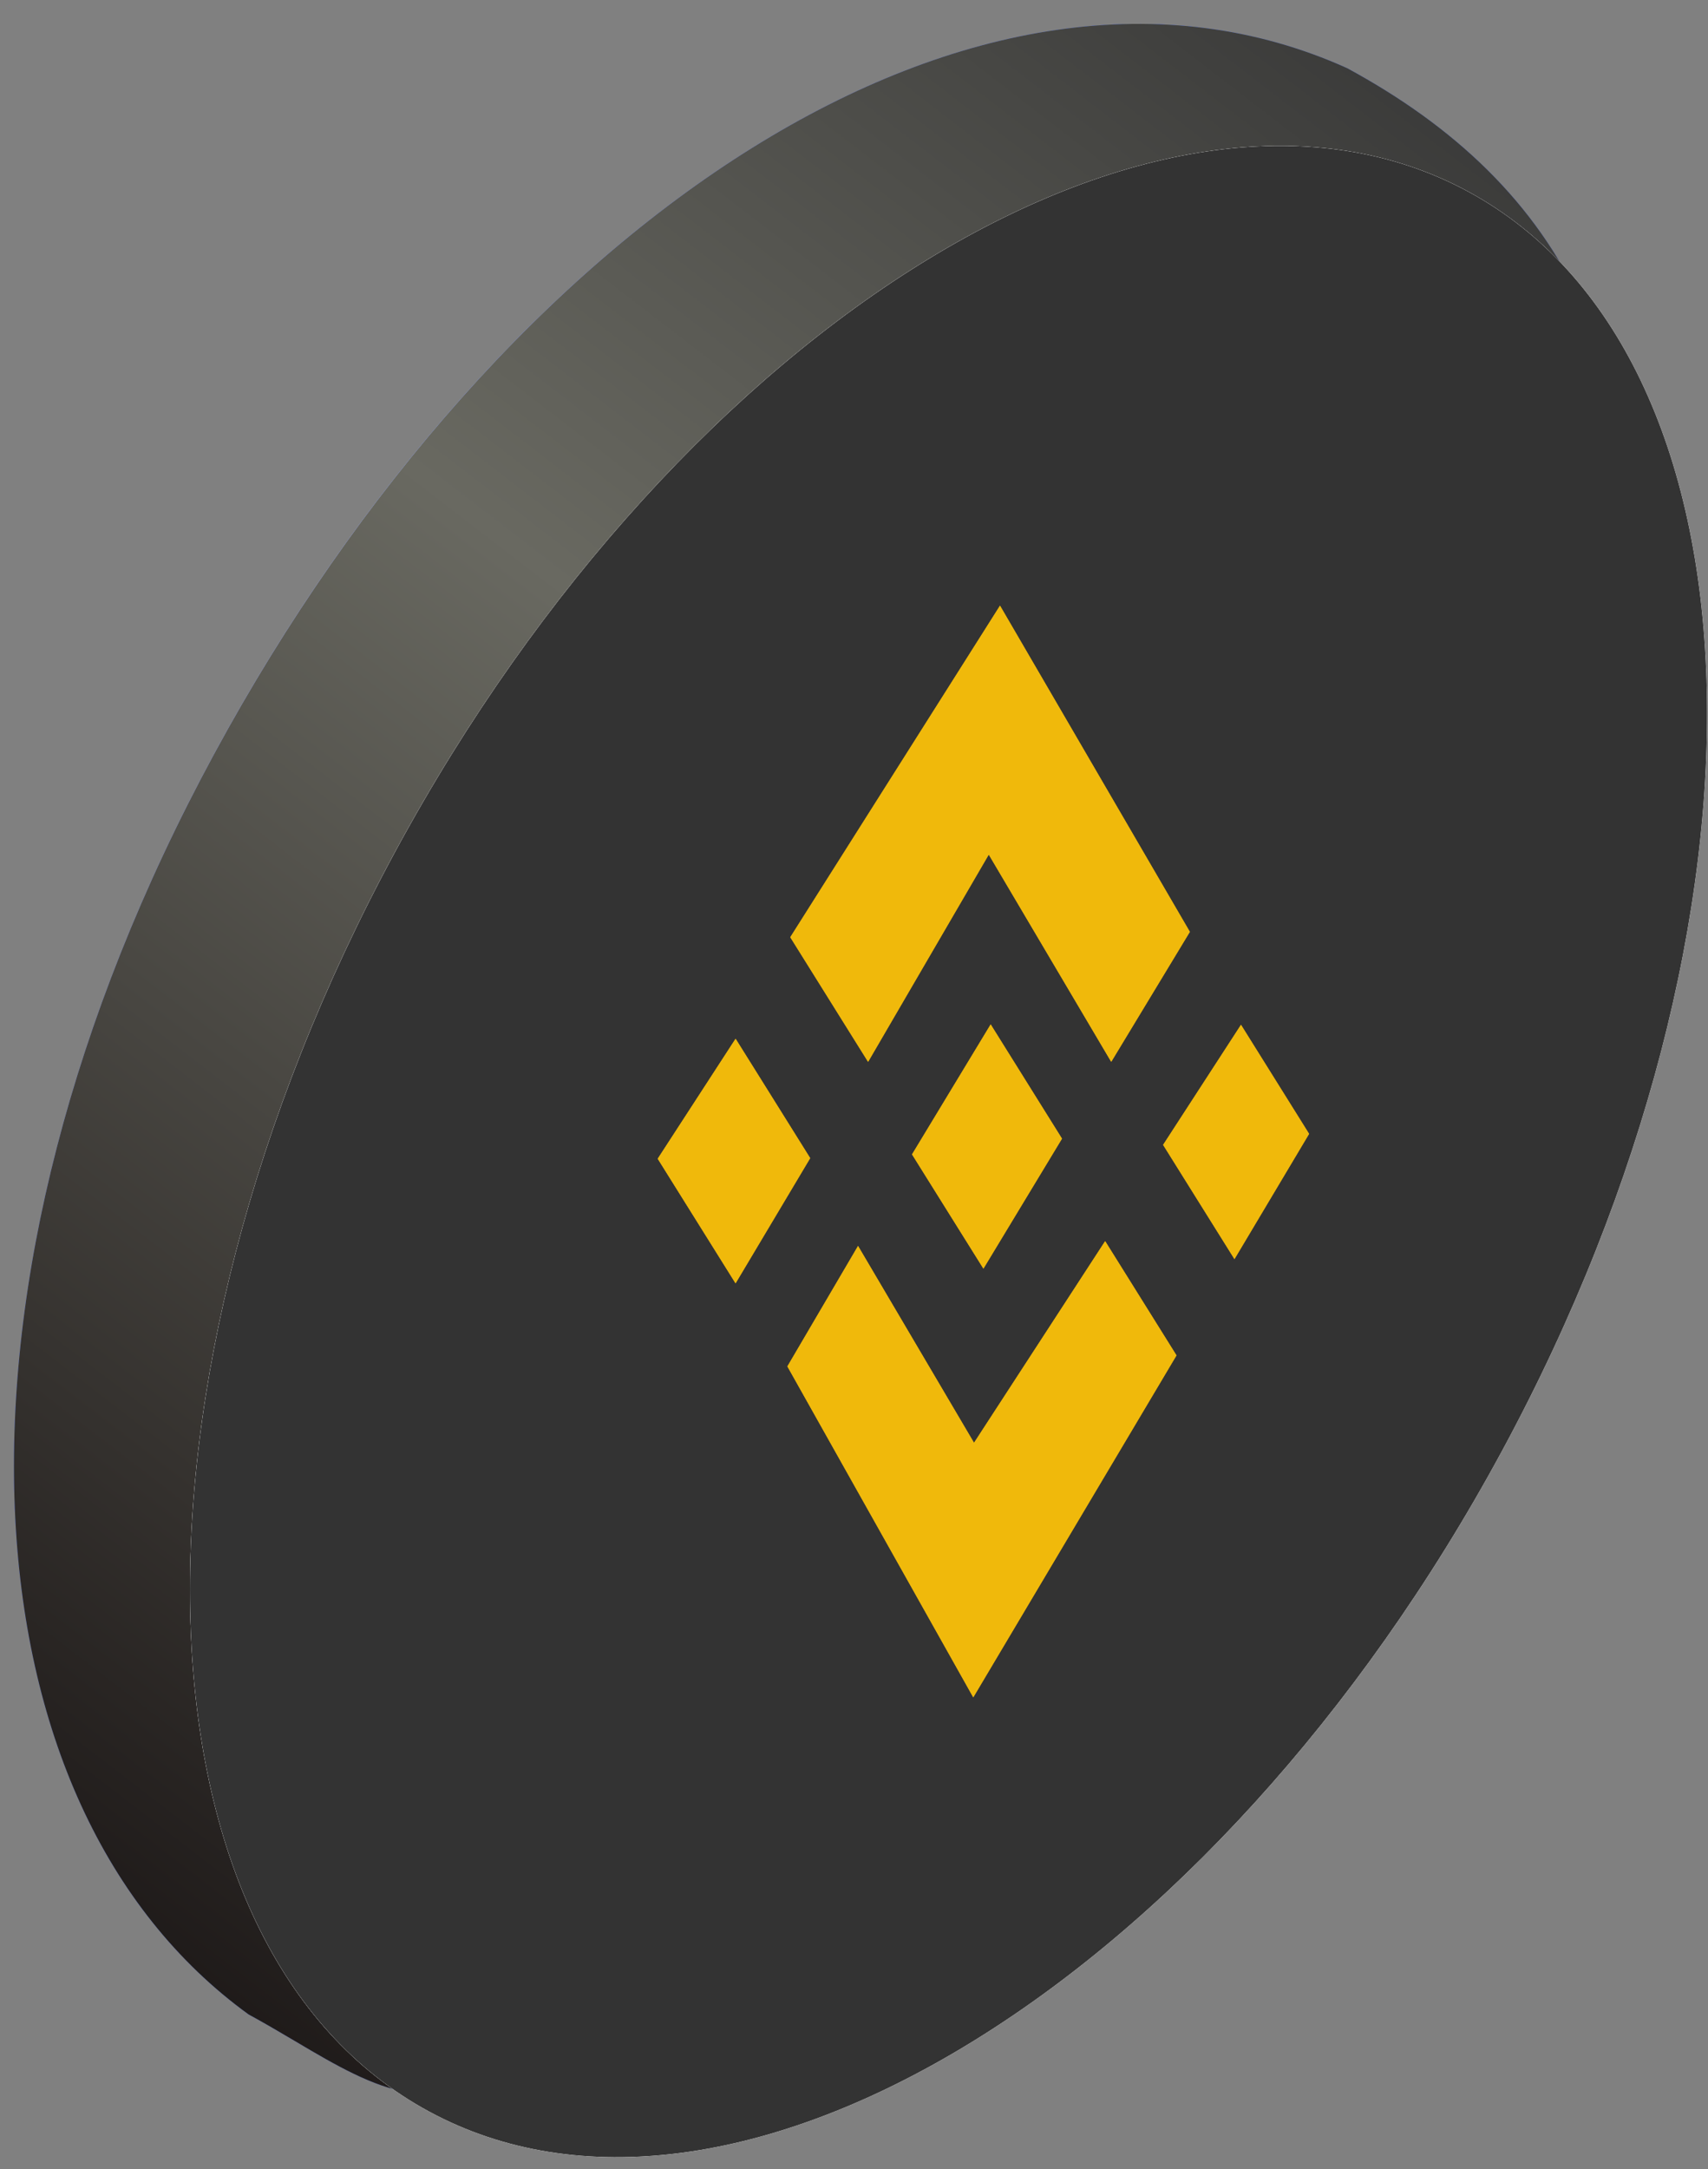 <svg width="52" height="66" viewBox="0 0 52 66" fill="none" xmlns="http://www.w3.org/2000/svg">
<rect x="0" y="0" width="52" height="66" fill="#808080" stroke="none"/>
<path d="M14.476 63.411L14.52 63.393L14.566 63.384C18.644 62.57 23.474 59.949 28.087 56.048C32.696 52.151 37.057 47.007 40.205 41.193C43.082 35.881 45.516 29.926 47.011 24.279C48.503 18.645 49.047 13.364 48.204 9.345C46.748 6.127 44.237 3.823 41.017 2.076C35.436 -0.441 29.044 0.677 22.902 4.497C16.756 8.32 10.913 14.825 6.514 22.949C2.116 31.069 0.178 39.089 0.45 45.867C0.722 52.635 3.191 58.124 7.567 61.294C8.06 61.562 8.533 61.842 8.984 62.108C9.148 62.205 9.31 62.3 9.469 62.394C10.076 62.748 10.642 63.061 11.199 63.295C12.295 63.757 13.321 63.899 14.476 63.411Z" fill="#8B5CF6"/>
<path d="M14.476 63.411L14.52 63.393L14.566 63.384C18.644 62.57 23.474 59.949 28.087 56.048C32.696 52.151 37.057 47.007 40.205 41.193C43.082 35.881 45.516 29.926 47.011 24.279C48.503 18.645 49.047 13.364 48.204 9.345C46.748 6.127 44.237 3.823 41.017 2.076C35.436 -0.441 29.044 0.677 22.902 4.497C16.756 8.32 10.913 14.825 6.514 22.949C2.116 31.069 0.178 39.089 0.45 45.867C0.722 52.635 3.191 58.124 7.567 61.294C8.06 61.562 8.533 61.842 8.984 62.108C9.148 62.205 9.31 62.3 9.469 62.394C10.076 62.748 10.642 63.061 11.199 63.295C12.295 63.757 13.321 63.899 14.476 63.411Z" fill="#3377E8"/>
<path d="M14.476 63.411L14.52 63.393L14.566 63.384C18.644 62.57 23.474 59.949 28.087 56.048C32.696 52.151 37.057 47.007 40.205 41.193C43.082 35.881 45.516 29.926 47.011 24.279C48.503 18.645 49.047 13.364 48.204 9.345C46.748 6.127 44.237 3.823 41.017 2.076C35.436 -0.441 29.044 0.677 22.902 4.497C16.756 8.32 10.913 14.825 6.514 22.949C2.116 31.069 0.178 39.089 0.45 45.867C0.722 52.635 3.191 58.124 7.567 61.294C8.06 61.562 8.533 61.842 8.984 62.108C9.148 62.205 9.31 62.3 9.469 62.394C10.076 62.748 10.642 63.061 11.199 63.295C12.295 63.757 13.321 63.899 14.476 63.411Z" fill="url(#paint0_linear_5298_11790)"/>
<path d="M14.476 63.411L14.52 63.393L14.566 63.384C18.644 62.57 23.474 59.949 28.087 56.048C32.696 52.151 37.057 47.007 40.205 41.193C43.082 35.881 45.516 29.926 47.011 24.279C48.503 18.645 49.047 13.364 48.204 9.345C46.748 6.127 44.237 3.823 41.017 2.076C35.436 -0.441 29.044 0.677 22.902 4.497C16.756 8.32 10.913 14.825 6.514 22.949C2.116 31.069 0.178 39.089 0.45 45.867C0.722 52.635 3.191 58.124 7.567 61.294C8.06 61.562 8.533 61.842 8.984 62.108C9.148 62.205 9.31 62.3 9.469 62.394C10.076 62.748 10.642 63.061 11.199 63.295C12.295 63.757 13.321 63.899 14.476 63.411Z" fill="url(#paint1_linear_5298_11790)"/>
<path d="M12.031 25.916C7.634 34.036 5.583 42.405 5.799 49.36C6.017 56.327 8.5 61.779 13.059 64.247C17.618 66.716 23.541 65.817 29.495 62.19C35.438 58.571 41.326 52.279 45.723 44.159C50.12 36.04 52.172 27.671 51.955 20.715C51.738 13.747 49.255 8.296 44.696 5.829C40.137 3.36 34.214 4.259 28.26 7.885C22.316 11.505 16.428 17.797 12.031 25.916Z" fill="white"/>
<path d="M12.031 25.916C7.634 34.036 5.583 42.405 5.799 49.36C6.017 56.327 8.5 61.779 13.059 64.247C17.618 66.716 23.541 65.817 29.495 62.19C35.438 58.571 41.326 52.279 45.723 44.159C50.12 36.04 52.172 27.671 51.955 20.715C51.738 13.747 49.255 8.296 44.696 5.829C40.137 3.36 34.214 4.259 28.26 7.885C22.316 11.505 16.428 17.797 12.031 25.916Z" fill="url(#paint2_linear_5298_11790)"/>
<path d="M12.031 25.916C7.634 34.036 5.583 42.405 5.799 49.36C6.017 56.327 8.5 61.779 13.059 64.247C17.618 66.716 23.541 65.817 29.495 62.19C35.438 58.571 41.326 52.279 45.723 44.159C50.12 36.04 52.172 27.671 51.955 20.715C51.738 13.747 49.255 8.296 44.696 5.829C40.137 3.36 34.214 4.259 28.26 7.885C22.316 11.505 16.428 17.797 12.031 25.916Z" fill="#333333"/>
<path d="M30.103 26.003L33.831 32.309L36.225 28.354L30.445 18.429L24.06 28.518L26.429 32.31L30.103 26.003Z" fill="#F0B90B"/>
<path d="M39.855 34.501L37.782 31.183L35.411 34.836L37.583 38.312L39.855 34.501Z" fill="#F0B90B"/>
<path d="M35.818 41.242L33.646 37.766L29.654 43.902L26.123 37.912L23.972 41.577L29.631 51.647L35.818 41.242Z" fill="#F0B90B"/>
<path d="M24.666 35.24L22.395 31.607L20.024 35.258L22.394 39.05L24.666 35.24Z" fill="#F0B90B"/>
<path d="M32.332 34.647L30.161 31.171L27.767 35.126L29.94 38.602L32.332 34.647Z" fill="#F0B90B"/>
<path d="M30.103 26.003L33.831 32.309L36.225 28.354L30.445 18.429L24.06 28.518L26.429 32.31L30.103 26.003Z" fill="#F0B90B"/>
<path d="M39.855 34.501L37.782 31.183L35.411 34.836L37.583 38.312L39.855 34.501Z" fill="#F0B90B"/>
<path d="M35.818 41.242L33.646 37.766L29.654 43.902L26.123 37.912L23.972 41.577L29.631 51.647L35.818 41.242Z" fill="#F0B90B"/>
<path d="M24.666 35.24L22.395 31.607L20.024 35.258L22.394 39.05L24.666 35.24Z" fill="#F0B90B"/>
<path d="M32.332 34.647L30.161 31.171L27.767 35.126L29.94 38.602L32.332 34.647Z" fill="#F0B90B"/>
<defs>
<linearGradient id="paint0_linear_5298_11790" x1="0.425" y1="45.988" x2="37.327" y2="3.04" gradientUnits="userSpaceOnUse">
<stop stop-color="#71829C"/>
<stop offset="0.487" stop-color="#E1E6EE"/>
<stop offset="1" stop-color="#71829C"/>
</linearGradient>
<linearGradient id="paint1_linear_5298_11790" x1="0.425" y1="63.528" x2="48.602" y2="0.916" gradientUnits="userSpaceOnUse">
<stop stop-color="#140F0F"/>
<stop offset="0.588" stop-color="#696961"/>
<stop offset="1" stop-color="#333333"/>
</linearGradient>
<linearGradient id="paint2_linear_5298_11790" x1="86.692" y1="48.722" x2="28.877" y2="4.437" gradientUnits="userSpaceOnUse">
<stop stop-color="#E4E4E4"/>
<stop offset="1" stop-color="white"/>
</linearGradient>
</defs>
</svg>
